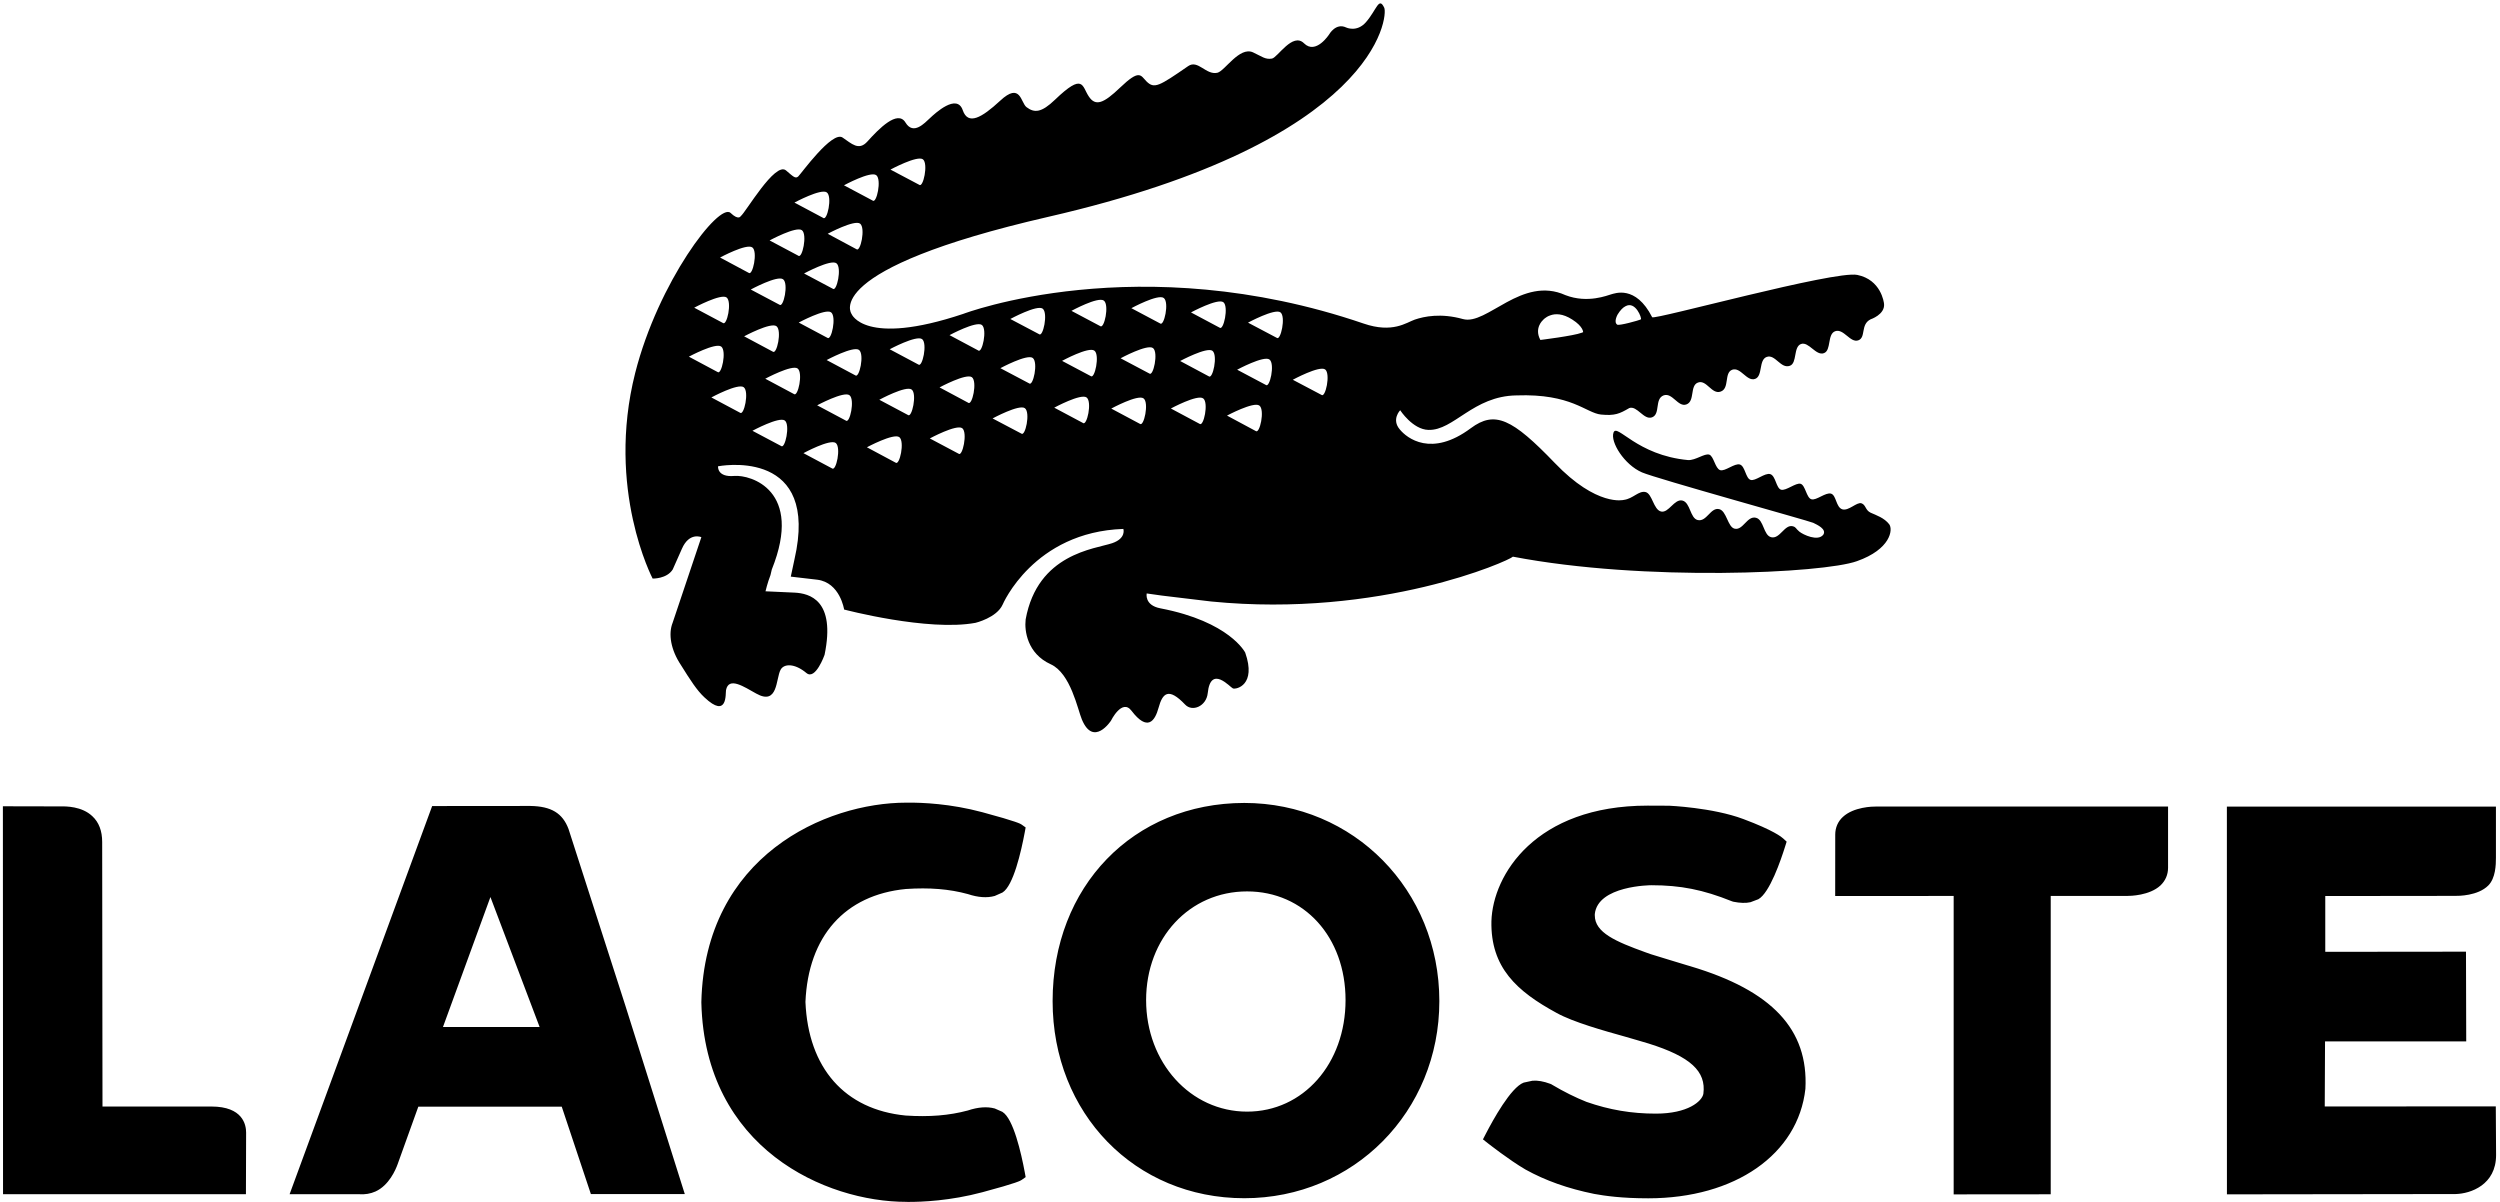 <?xml version="1.0" encoding="UTF-8" standalone="no"?>
<svg
   xmlns:dc="http://purl.org/dc/elements/1.1/"
   xmlns:cc="http://creativecommons.org/ns#"
   xmlns:rdf="http://www.w3.org/1999/02/22-rdf-syntax-ns#"
   xmlns:svg="http://www.w3.org/2000/svg"
   xmlns="http://www.w3.org/2000/svg"
   viewBox="0 0 909.333 437.333"
   height="437.333"
   width="909.333"
   xml:space="preserve"
   id="svg2"
   version="1.1"><defs
     id="defs6" /><g
     transform="matrix(1.333,0,0,-1.333,0,437.333)"
     id="g10"><g
       transform="scale(0.1)"
       id="g12"><path
         id="path14"
         style="fill:#000000;fill-opacity:1;fill-rule:nonzero;stroke:none"
         d="m 5155.19,1850.09 c -13.63,17.77 -35.64,24.89 -50.8,31.7 -14.89,7.01 -12.73,21.51 -25.18,25.73 -12.73,4.08 -34.97,-21.86 -52.26,-16.44 -17.28,5.64 -16,37.94 -30.41,42.69 -14.79,4.65 -40.47,-19.54 -53.9,-15.26 -13.49,3.94 -16.13,37.84 -29.2,42.16 -12.9,3.93 -40.31,-20.19 -53.67,-16.04 -13.43,4.51 -14.29,37.52 -29.2,42.44 -14.84,4.54 -40.92,-20.12 -53.87,-15.68 -13.38,4.13 -14.7,37.07 -28.93,41.87 -14.38,4.56 -40.76,-19.63 -54.03,-15.28 -13.65,4.43 -17.39,38.27 -29.86,42.36 -12.72,3.89 -37.56,-16.09 -57.75,-14.92 -140.18,13.05 -193.81,101.23 -203.35,75.15 -9.37,-25.54 29.21,-87.75 77.71,-108.76 38.67,-16.8 456.22,-132.38 467.15,-137.56 10.66,-5.27 37.04,-17.01 27.66,-32.24 -14.54,-19.47 -55.32,-0.2 -65.69,8.38 -10.5,8.73 -8.12,11.91 -17.96,14.53 -22.4,5.32 -34.81,-35.47 -58.46,-30.01 -21.55,4.84 -20.05,48.11 -41.92,53.16 -24.12,5.84 -35.06,-35.19 -58.04,-29.82 -19.04,4.3 -21.66,48.39 -42.11,53.31 -23.49,5.67 -34.14,-35.45 -58.62,-29.74 -21.04,4.93 -19.86,47.92 -41.87,53.22 -22,5.2 -37.32,-34.66 -58.08,-29.97 -20.87,4.84 -23.89,48.78 -42.41,53.14 -18.93,4.21 -33.84,-18.13 -59.26,-21.44 0,0 -73.05,-19.75 -188.53,100.91 -115.73,120.37 -163.17,143.78 -229.02,94.72 -107.52,-80.08 -174.31,-27.13 -193.76,-3.31 -23.4,27.3 1.07,52.37 1.07,52.37 0,0 34.15,-52.71 77.14,-53.68 69.26,-2.05 121.5,92.48 240.2,94.14 150.38,5.41 189.58,-48.03 230.71,-52.26 38.06,-3.73 50.79,2.42 77.12,17.71 h -0.15 c 21.32,7.59 39.84,-33.59 62.21,-25.3 23.6,8.9 6.34,50.42 31.76,59.98 23.77,8.51 39.29,-33.22 62.06,-24.73 23.9,8.71 8.66,51.39 31.63,59.71 23.66,8.56 37.47,-33.6 62.01,-24.62 24.63,8.78 8.71,51.01 31.17,59.5 23.14,8.45 39.89,-33.03 62.65,-24.93 21.54,7.7 9.23,51.88 31.63,59.93 23.31,8.34 38.31,-33.27 63.15,-24.16 20.43,7.13 9.13,51.33 30.26,59.35 21.14,7.92 40.76,-33.08 62.77,-24.86 20.62,7.62 8.56,51.56 30.52,59.78 23.24,8.37 41.16,-32.6 63.14,-24.87 21.74,7.81 5.27,43.26 33.6,57.35 0,0 39.25,12.93 36.8,41.72 -0.32,4.86 -8.43,66.44 -73.11,79.5 -62.19,12.52 -553.3,-123.33 -559.66,-115.49 -45.19,89.3 -103.11,64.5 -111.93,62.48 -8.98,-2.27 -63.8,-25.63 -124.54,-2.27 -119.27,53.99 -214.51,-83.28 -279.84,-65.21 -60.14,16.88 -106.1,7.16 -131.35,-1.44 -23.07,-7.99 -60.51,-38.06 -139.86,-10.77 -613.2,209.4 -1092.45,26.34 -1092.45,26.34 -270.19,-90.28 -304.76,0 -304.76,0 0,0 -88.93,120.79 537.17,264.88 899.99,206.71 927.09,548.84 916.44,570.48 -14.77,31.37 -20.41,-5.59 -50.04,-39.59 -24.86,-28.26 -53.79,-14.31 -53.79,-14.31 -28.31,13.58 -46.42,-18.75 -46.42,-18.75 0,0 -36.43,-56.51 -68.63,-24.38 -30.96,30.95 -72.07,-38.9 -87.4,-41.67 -18.39,-3.25 -27.37,5.72 -52.04,17.09 -36.97,16.33 -76.64,-51.02 -96.96,-55.79 -31.08,-7.14 -52.94,36.63 -79.66,18.18 -79.96,-55.22 -92.57,-62.91 -114.12,-41.4 -15.91,16.25 -18.24,33.88 -71.66,-17.27 -45.47,-43.63 -67.24,-51.77 -85.49,-24.04 -18.78,27.9 -13.93,65.99 -92.07,-8.98 -37.26,-35.81 -56.35,-36.51 -77.74,-20.4 -16.09,12.09 -15.95,69.74 -72,17.54 -50.79,-46.99 -87.67,-67.58 -102.06,-25.84 -15.88,46.85 -75.73,-8.63 -89.57,-21.7 -14.36,-13.06 -45.12,-47.62 -66.67,-11.95 -21.54,35.85 -73.19,-17.67 -103.88,-51.69 -23.68,-26.4 -42.83,-6.03 -67.78,10.72 -28.42,19.47 -113.42,-99.19 -121.13,-106.3 -7.77,-6.75 -13.7,0 -33.18,16.53 -29.93,25.35 -110.65,-115.62 -123.71,-124.82 0,0 -5.52,-12.16 -27.55,8.86 -31.33,29.77 -197.6,-189.1 -260.35,-436.75 -80.28,-317.48 47.61,-560.93 47.61,-560.93 0,0 38.43,-1.18 54.8,24.79 l 24.9,56.12 c 20.18,46.79 53.26,32.07 53.26,32.07 l -78.34,-233.45 c -12.38,-30.74 -4.92,-74.22 22.5,-115.34 25.8,-41.32 43.62,-69.23 64.3,-88.43 63.63,-59.94 57.15,10.97 58.81,19.82 7.45,37.94 49.45,8.79 82.48,-9.38 59.88,-33.59 53.23,40.61 66.36,64.8 9.11,17.32 38.57,18.1 70.5,-8.65 24.88,-20.79 49.6,49.63 49.6,49.63 31.02,150.09 -41.88,167.44 -81.33,169.65 l -79.84,3.66 c 0,0 5.26,22.83 13.57,44.22 l 3.57,15.15 c 87.06,217 -58.43,258.87 -101.97,255.41 -48.04,-4.29 -44.68,26.31 -44.68,26.31 0,0 263.02,51.79 213.99,-227.14 0,0 -9.68,-48.57 -15.49,-73.92 l 72.29,-8.42 c 62.21,-7.77 73.23,-81.36 73.23,-81.36 0,0 228.77,-60.46 358.52,-36.28 0,0 57.99,13.82 74.1,49.89 0,0 84.03,197.99 329.34,206.35 0,0 8.64,-25.63 -30.56,-38.96 -46.99,-15.85 -203.57,-28.27 -236.09,-208.15 v -0.71 c -3.54,-29.52 4.36,-92.38 68.39,-121.47 54.54,-24.61 73.76,-123.92 85.09,-150.74 31.78,-76.15 79.31,-3.37 79.31,-3.37 0,0 30.16,61.44 56.01,27.35 43.7,-57.48 63.99,-28.51 73.93,8.1 10.85,39.53 26.69,56.73 72.41,8.7 19.54,-20.85 57.92,-4.75 61.72,30.96 8.09,78.58 61.16,16.09 68.76,13.07 9.11,-3.46 64.67,9.04 33.56,97.67 0,0 -42.02,84.43 -231.41,120.86 -44.45,8.42 -37.38,40.61 -37.38,40.61 l 41.72,-5.86 c 12.44,-2.01 122.61,-14.25 134.33,-16.11 462.07,-45.62 812.67,111.13 823.19,122.32 358.92,-68.77 847.01,-45.31 938.6,-12.3 92.02,32.4 98.9,86.19 88.3,100.54 z M 6700.61,22.652 c 40.88,0.91 110.41,25.02 110.41,106.336 l -0.79,132.832 -466.73,-0.203 c 0,0 0.79,152.25 0.79,177.469 38.29,0 385.27,0 385.27,0 l -0.66,244.906 c 0,0 -345.81,-0.39 -383.97,-0.39 -0.09,28.957 0,123.086 0,152.23 38.16,0 353.71,0.414 353.71,0.414 9.7,-0.156 62.5,-0.191 91.09,28.32 19.97,20.036 20.88,56.481 20.88,75.457 V 1079.85 H 6076.44 L 6076.57,21.82 Z M 2472,855.043 c 64.24,4.281 118.29,0 169.29,-13.953 27.38,-9.121 52.09,-10.949 73.05,-5.035 0.07,0.035 21.12,9.375 21.12,9.375 29.66,18.261 50.88,111.332 60.91,164.95 l 2.29,12.57 -10.8,7.76 c -2.7,2 -11.13,7.87 -107.13,33.78 -87.39,23.56 -165.21,26.45 -203.57,26.19 l -4.2,-0.05 c -219.35,0 -549.67,-144.778 -559.16,-543.47 v -2.285 C 1923.29,146.074 2253.61,1.324 2473.11,1.324 l 4.05,-0.156 c 38.36,-0.164 116.01,2.969 203.57,26.477 96,25.676 104.43,31.633 107.2,33.648 l 10.73,7.586 -2.29,12.645 c -10.03,53.915 -31.25,146.778 -60.91,165.161 v 0.144 l -21.05,9.274 c -21.03,5.718 -45.74,3.859 -73.54,-5.454 -50.72,-13.625 -104.72,-18.039 -169.67,-13.781 -166.1,16.246 -265.9,129.328 -273.41,310.02 7.51,178.984 107.31,292.027 274.21,308.156 z M 576.953,261.461 c 0,0 -222.387,0 -297.297,0 0,39.066 -0.84,721.984 -0.84,721.984 0,29.965 -8.957,53.755 -27.011,70.395 -28.809,27.04 -71.68,26.9 -87.676,26.57 L 7.875,1080.74 8.277,22.176 H 671.059 l 0.511,168.211 c 0,21.543 -9.215,71.074 -94.617,71.074 z M 5119.86,1080.04 c -9.84,0.16 -61.54,-0.84 -91.23,-28.34 -13.68,-12.56 -20.86,-29.36 -20.86,-48.29 l -0.14,-167.578 c 0,0 285.88,0.223 323.3,0.223 V 21.738 l 264.83,0.246 V 836.055 l 208.12,0.035 c 9.77,0 61.37,1.101 91.19,28.476 13.52,12.848 20.88,29.243 20.88,48.461 v 167.013 z m -506.58,-435.997 -9.93,2.914 c 0.25,-0.137 -98.57,29.934 -98.83,30.184 l -14.77,5.246 c -80.73,29.183 -138.06,53.629 -138.06,100.636 0,1.157 0,2.348 0,3.457 8,78.02 152.83,78.844 154.26,78.844 79.83,0 141.23,-12.222 219.01,-43.457 l 1.66,-0.621 3.36,-0.988 c 17.95,-3.633 33.68,-4.137 46.4,-1.313 l 21.55,8.168 c 30.89,17 61.64,107.043 73.45,144.985 l 3.82,12.148 -9.52,8.742 c -3.75,3.582 -26.38,22.242 -108.79,52.982 -83.78,31.39 -202.46,36.3 -202.46,36.3 l -58.59,0.25 c -305.8,0 -422.55,-188.711 -426.23,-315.461 -2.54,-126.27 69.34,-191.258 178.02,-250.282 45.44,-25.179 128.46,-48.328 188.64,-65.183 -0.3,0.273 62.3,-18.25 62.3,-18.25 113.91,-35.801 157.45,-75.531 149.38,-137.172 -3.66,-20.375 -42.13,-54.106 -129.61,-54.106 -66.53,0 -126.67,10.215 -189.27,32.063 -30.07,11.961 -61.18,27.367 -94.01,46.859 l -1.6,1.016 -3.36,1.461 c -18.17,6.781 -34.47,9.605 -48.44,8.422 l -24.05,-5.176 c -35.1,-13.133 -83.95,-102.277 -103.45,-139.961 l -7.68,-14.879 13.27,-10.519 c 2.36,-1.582 56.7,-44.793 102.84,-71.805 54.35,-30.109 115.37,-51.914 187.42,-66.496 29.06,-5.293 75.17,-12.008 147.47,-12.008 236.94,0 409.11,120.043 428.9,298.805 8.56,162.125 -90.96,267.933 -313.1,334.195 z m -1217.9,445.787 h -0.15 v 0 c -303.15,-0.4 -522.99,-227.951 -522.99,-540.787 0,-306.535 224.72,-537.789 523.14,-537.789 298.24,0 532.13,236.062 532.13,537.789 0,303.285 -233.89,540.787 -532.13,540.787 z m 7.59,-842.287 c -154.51,0 -275.6,133.625 -275.6,304.344 0,169.148 118.45,296.566 275.4,296.566 155.83,0 268.8,-124.644 268.8,-296.566 0,-173.61 -115.53,-304.344 -268.6,-304.344 z M 1551.34,1018.73 c -16.31,43.34 -47.32,62.01 -104.13,62.89 -5.18,0.15 -268,-0.25 -268,-0.25 L 790.223,22.176 c 0,0 189.222,0 189.351,0 16.309,-1.191 31.496,1.387 45.116,7.508 36.86,16.797 54.94,59.508 60.18,74.086 0,-0.352 52.92,147.554 56.56,157.242 27.07,0 370.52,0.136 391.36,0.136 8.17,-24.96 79.5,-238.496 79.5,-238.496 h 256.26 L 1705.99,538.105 Z m -78.92,-540.187 -263.7,-0.063 129.49,354.629 z M 4414.09,2422.86 c 7.5,12.09 14.57,18.9 21.09,22.22 27.85,15.84 45.62,-33.74 42.26,-35.58 -0.16,-0.09 -0.81,-0.29 -1.07,-0.39 -0.05,-0.08 -0.05,-0.25 -0.09,-0.32 -4.4,-2.11 -58.12,-17.33 -63.42,-13.86 -10.63,7.39 1.23,27.93 1.23,27.93 z m -204.08,-15.7 c 0,0 6.93,8.74 20.39,13.2 13.25,4.82 33.24,5.61 59.78,-11.45 30.47,-19.38 29.7,-34.49 29.7,-34.49 -1,-0.53 -2.34,-1.03 -3.88,-1.54 -22.09,-8.57 -112.8,-19.69 -112.8,-19.69 -17.63,32.5 6.81,53.97 6.81,53.97 z m -1691.66,438.91 c 15.26,-11.75 0.63,-79.42 -10.22,-69.42 l -78.33,41.43 c 0,0 72.95,39.4 88.55,27.99 z m -127.38,-43.22 c 15.41,-11.47 0.97,-79.26 -9.93,-69.19 l -78.08,41.52 c 0,0 72.53,39.44 88.01,27.67 z m -44.06,-132.24 c 15.47,-11.57 0.96,-79.5 -10.09,-69.68 l -78.24,42.02 c 0,0 72.77,39.1 88.33,27.66 z m -74.57,-177.61 -78.31,41.59 c 0,0 72.85,39.46 88.3,27.85 15.65,-11.53 0.71,-79.4 -9.99,-69.44 z m -14.73,-133.94 -78.08,41.6 c 0,0 72.69,39.27 88.18,27.93 15.46,-11.45 1.04,-79.05 -10.1,-69.53 z m -1.43,396.66 c 15.54,-11.56 0.88,-79.04 -10.04,-69.43 l -78.36,41.74 c 0,0 72.95,39.4 88.4,27.69 z m -67.95,-103.11 c 15.33,-11.52 0.8,-79.05 -10.01,-69.44 l -78.22,41.6 c 0,0 72.77,39.54 88.23,27.84 z m -139.62,-161.79 c 0,0 73,39.61 88.27,27.89 15.55,-11.5 0.91,-79.12 -10.02,-69.33 z m 59.99,-169.44 -78.08,41.76 c 0,0 72.83,39.18 88.19,27.61 15.54,-11.52 0.97,-79.09 -10.11,-69.37 z m -55.67,284.26 c 15.41,-11.26 0.84,-79.05 -10.08,-69.25 l -77.97,41.74 c 0,0 72.41,39.17 88.05,27.51 z m -70.38,-136.42 c 15.5,-11.48 0.99,-79.54 -10.2,-69.51 l -78.05,41.54 c 0,0 72.8,39.08 88.25,27.97 z m -102.83,-161.63 c 0,0 72.78,39.12 88.21,27.61 15.61,-11.41 0.76,-79.25 -9.98,-69.41 z m 139.53,-152.89 -78.13,41.66 c 0,0 72.82,39.46 88.29,27.88 15.5,-11.63 0.72,-79.22 -10.16,-69.54 z m 112.1,-90.79 -78.16,41.47 c 0,0 72.86,39.44 88.32,28 15.34,-11.36 0.56,-79.49 -10.16,-69.47 z m 35.05,141.74 -78.23,41.8 c 0,0 72.83,39.12 88.3,27.91 15.49,-11.59 0.84,-79.23 -10.07,-69.71 z m 103.98,-202.91 -78.01,41.58 c 0,0 72.42,39.36 88.05,27.81 15.41,-11.61 1.03,-78.93 -10.04,-69.39 z m 37.54,130.55 -78.1,41.59 c 0,0 72.69,39.11 88.11,27.59 15.44,-11.39 1.06,-79.14 -10.01,-69.18 z m 25.85,123.41 -78.1,41.69 c 0,0 72.7,39.1 88.3,27.63 15.5,-11.66 0.71,-79.04 -10.2,-69.32 z m 109.9,-238.2 -78.13,41.87 c 0,0 72.74,39.06 88.32,27.72 15.61,-11.52 0.83,-79.47 -10.19,-69.59 z m 33.8,130.01 -78.05,41.51 c 0,0 72.83,39.55 88.3,27.84 15.23,-11.17 0.57,-79.05 -10.25,-69.35 z m 28.37,137.72 -78.13,41.61 c 0,0 72.74,39.03 88.35,27.7 15.36,-11.57 0.71,-79.13 -10.22,-69.31 z m 109.74,-243.34 -78.36,41.6 c 0,0 72.85,39.4 88.45,27.91 15.33,-11.83 0.54,-79.53 -10.09,-69.51 z m 26.27,139.05 -78.1,41.82 c 0,0 72.83,39.25 88.26,27.83 15.47,-11.68 0.79,-79.05 -10.16,-69.65 z m 27.22,142.76 -78.09,41.67 c 0,0 72.71,39.2 88.25,27.79 15.41,-11.8 0.82,-79.25 -10.16,-69.46 z m 117.64,-226.85 -78.24,41.25 c 0,0 72.83,39.39 88.1,27.92 15.7,-11.49 1.04,-79.04 -9.86,-69.17 z m 21.36,136.96 -78.33,41.4 c 0,0 72.79,39.33 88.17,27.97 15.86,-11.61 0.97,-79.54 -9.84,-69.37 z m 27.13,134.27 -78.37,41.37 c 0,0 72.96,39.57 88.3,28.18 15.45,-11.73 0.84,-79.57 -9.93,-69.55 z m 119.7,-242.28 -78.17,41.68 c 0,0 72.62,39.37 88.25,27.84 15.65,-11.62 0.9,-79.13 -10.08,-69.52 z m 21.34,127.88 -78.23,41.5 c 0,0 72.91,39.66 88.25,27.83 15.45,-11.19 0.85,-79.21 -10.02,-69.33 z m 25.72,136.44 -78.3,41.53 c 0,0 72.85,39.75 88.46,27.91 15.45,-11.6 0.98,-79.1 -10.16,-69.44 z m 108.35,-266.74 -78.01,41.6 c 0,0 72.71,39.52 88.16,27.72 15.5,-11.36 0.82,-79 -10.15,-69.32 z m 25.8,137.32 -78.36,41.52 c 0,0 72.96,39.59 88.46,27.84 15.33,-11.58 0.67,-79.13 -10.1,-69.36 z m 29.29,136.69 -78.25,41.54 c 0,0 72.85,39.6 88.35,27.81 15.6,-11.47 0.81,-79.26 -10.1,-69.35 z m 107.8,-274.01 -78.25,41.82 c 0,0 72.73,39.3 88.2,27.5 15.48,-11.36 1.09,-79 -9.95,-69.32 z m 25.02,129.71 -78.01,41.72 c 0,0 72.65,38.98 88.11,27.86 15.49,-11.63 0.9,-79.46 -10.1,-69.58 z m 29.59,132.73 -77.96,41.56 c 0,0 72.71,39.25 88.26,27.89 15.24,-11.5 0.62,-79.25 -10.3,-69.45 z m 98.53,-282 -78.22,42.02 c 0,0 72.83,38.96 88.3,27.37 15.63,-11.28 1.03,-79.08 -10.08,-69.39 z m 27.64,125.75 -78.19,41.47 c 0,0 72.94,39.32 88.26,27.8 15.66,-11.7 0.57,-79.25 -10.07,-69.27 z m 29.86,128.49 -78.37,41.4 c 0,0 72.9,39.37 88.44,28.13 15.43,-11.45 0.56,-79.05 -10.07,-69.53 z m 121.86,-155.63 -78.05,41.18 c 0,0 72.69,39.46 88.3,28.14 15.36,-11.61 0.71,-79.26 -10.25,-69.32" /></g></g></svg>